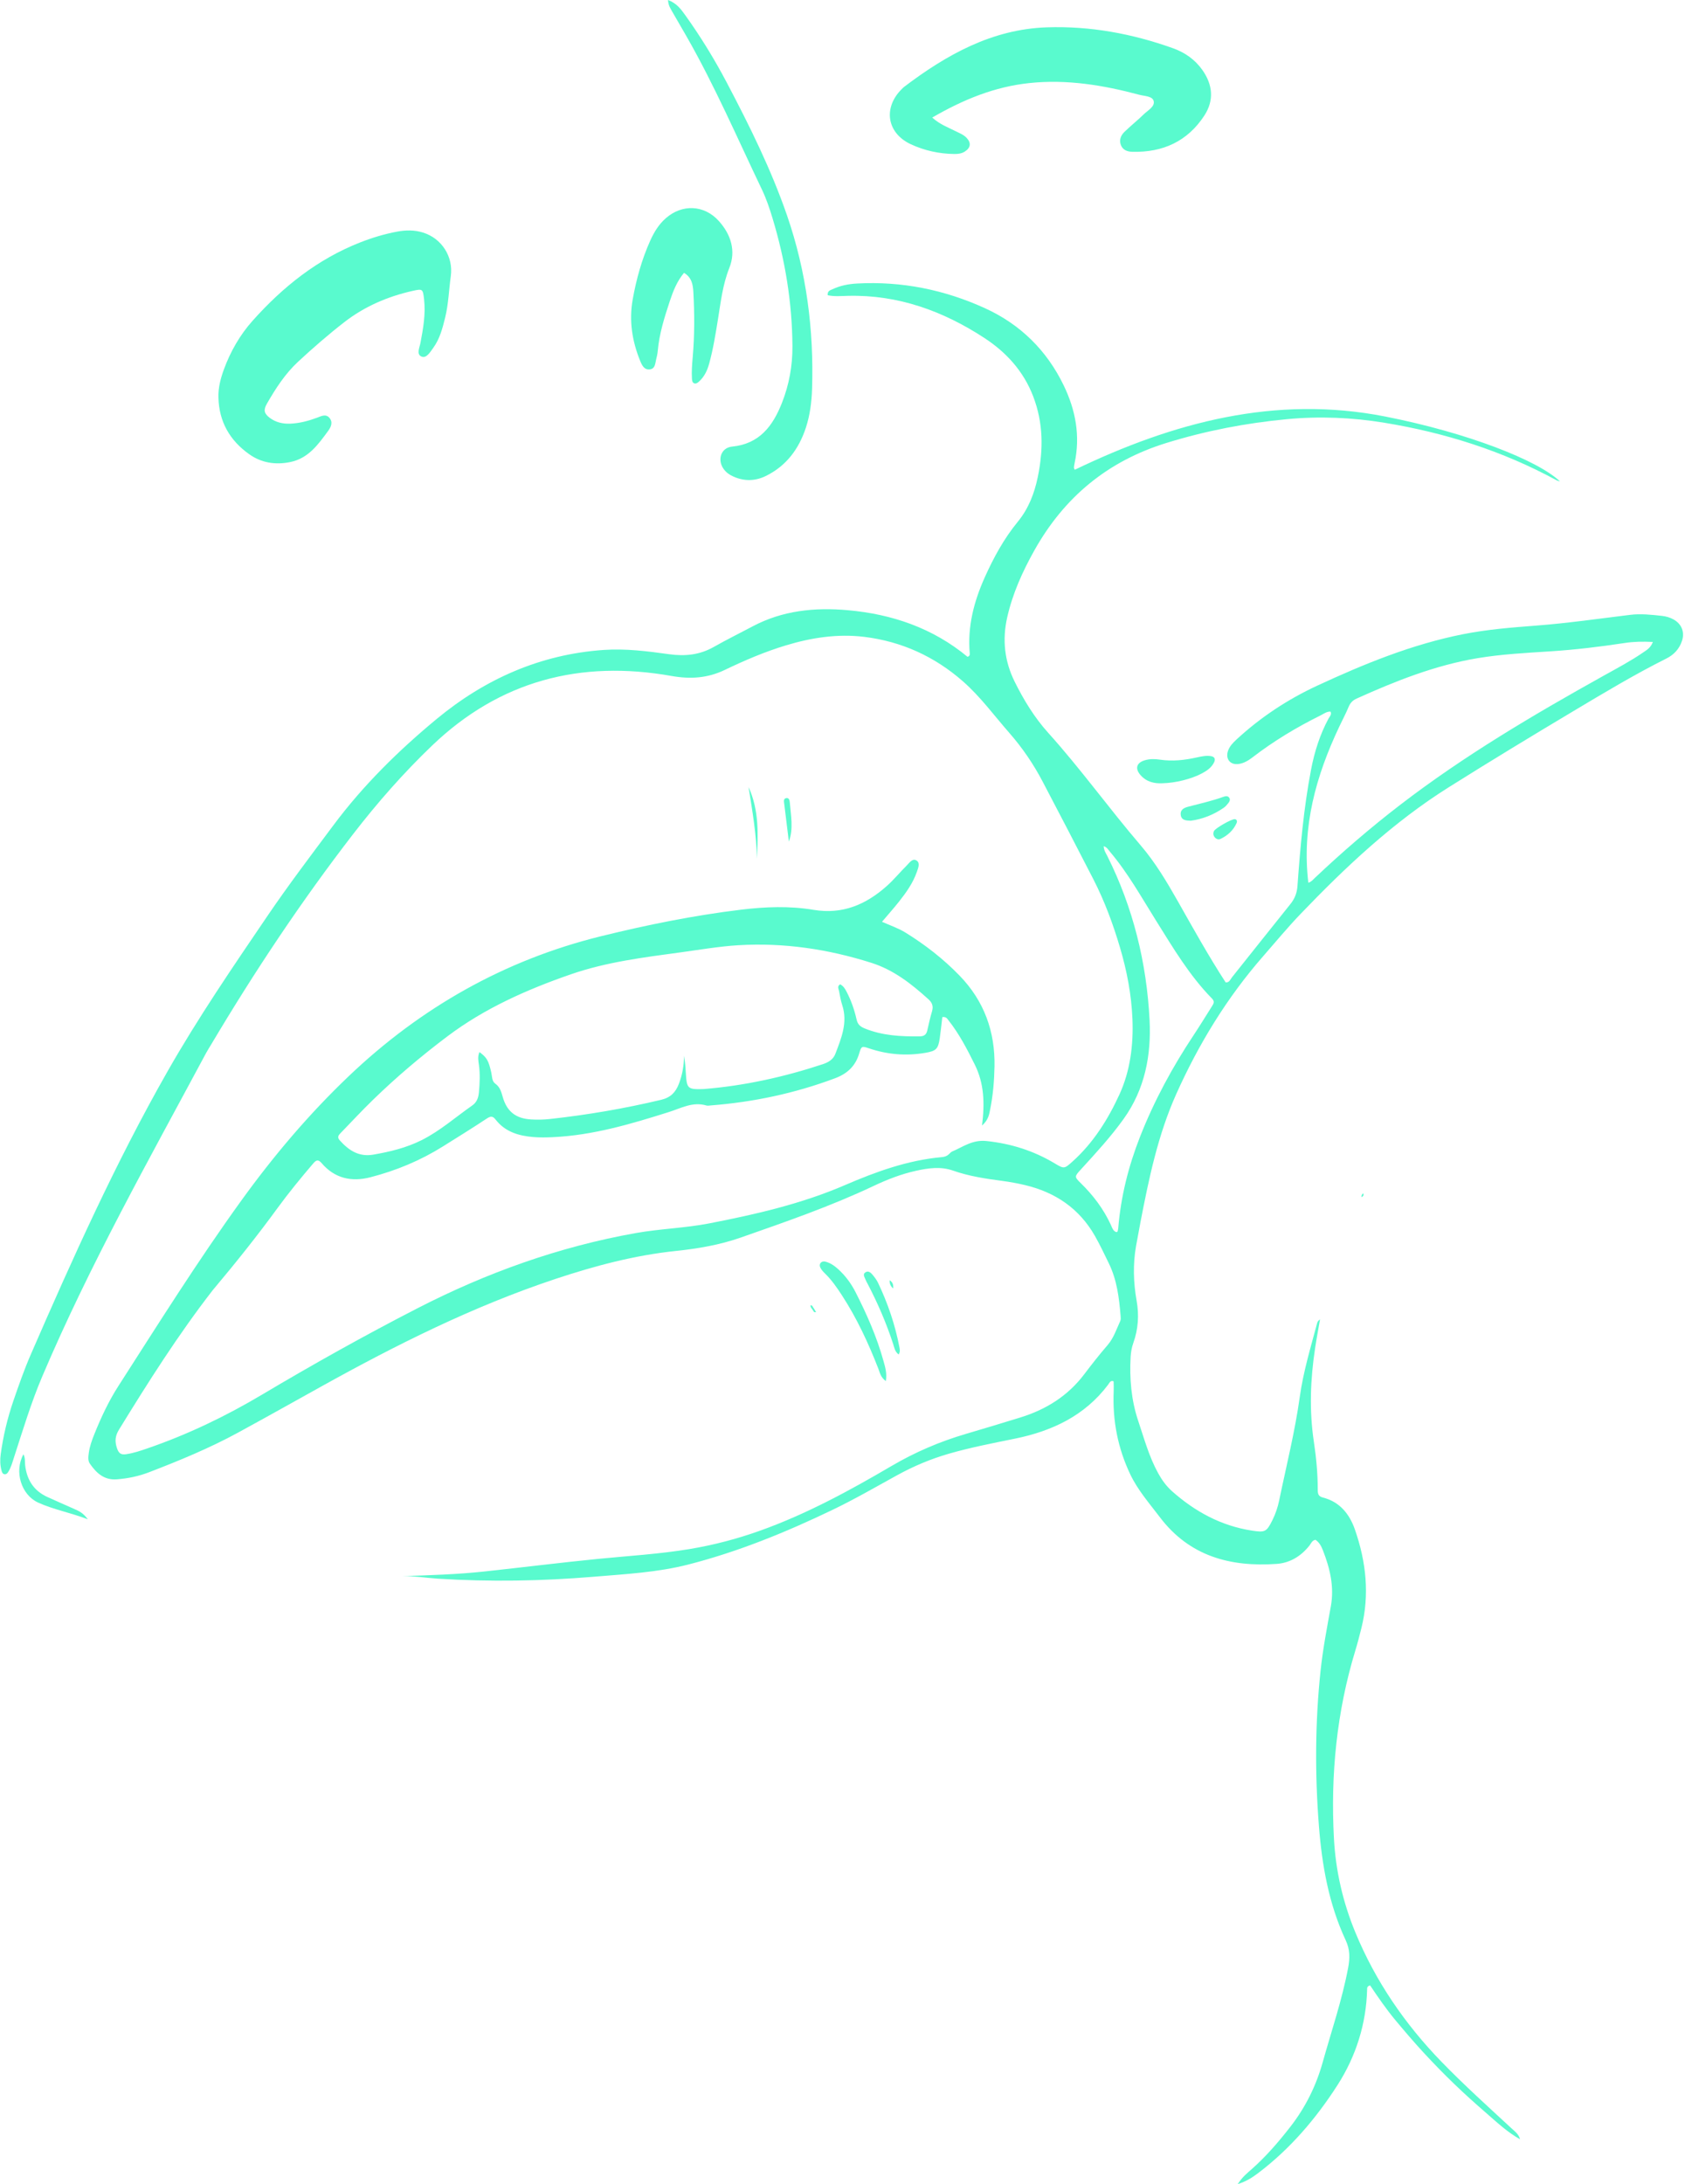 <?xml version="1.0" encoding="UTF-8" standalone="no"?><svg xmlns="http://www.w3.org/2000/svg" xmlns:xlink="http://www.w3.org/1999/xlink" fill="#59face" height="871.7" preserveAspectRatio="xMidYMid meet" version="1" viewBox="-0.1 0.0 672.8 871.7" width="672.8" zoomAndPan="magnify"><g id="change1_1"><path d="M444.25,551.19c-1.1-0.14-1.42,0.85-1.9,1.48c-9.34,12.4-22.38,18.5-37.11,21.51c-8.89,1.82-17.8,3.52-26.52,6.04 c-7.2,2.08-14.05,4.97-20.62,8.58c-8.59,4.72-17.09,9.65-25.92,13.88c-18.48,8.87-37.45,16.62-57.35,21.73 c-12.38,3.18-25.15,3.84-37.83,4.9c-20.74,1.73-41.51,2.09-62.29,0.77c-4.67-0.3-9.31-1.1-14.01-1.01 c10.84-0.37,21.67-0.68,32.45-1.84c15.27-1.64,30.52-3.56,45.81-5.07c12.08-1.19,24.21-1.9,36.21-3.89 c9.71-1.61,19.15-4.09,28.4-7.41c18.41-6.6,35.51-15.9,52.3-25.75c9.42-5.53,19.29-9.75,29.73-12.82 c7.3-2.14,14.58-4.34,21.85-6.59c10.19-3.16,18.84-8.58,25.36-17.19c3-3.96,6.08-7.89,9.33-11.65c2.46-2.85,3.54-6.33,5.06-9.61 c0.28-0.61,0.19-1.44,0.13-2.16c-0.59-7.17-1.46-14.25-4.68-20.85c-1.8-3.68-3.53-7.38-5.56-10.95 c-6.26-10.97-15.8-17.41-27.9-20.29c-2.98-0.71-6.02-1.27-9.06-1.67c-6.68-0.89-13.3-1.86-19.71-4.12 c-4.85-1.71-9.83-1.02-14.74,0.07c-5.89,1.3-11.49,3.47-16.92,6.04c-17.23,8.15-35.21,14.36-53.16,20.64 c-8.33,2.91-17.01,4.4-25.75,5.31c-16.55,1.73-32.47,5.96-48.2,11.19c-32.78,10.9-63.5,26.26-93.59,42.99 c-11,6.12-21.98,12.27-33.02,18.29c-11.45,6.25-23.5,11.2-35.66,15.88c-4.12,1.58-8.38,2.47-12.81,2.81 c-5.14,0.4-8.18-2.53-10.78-6.23c-0.86-1.22-0.63-2.82-0.44-4.29c0.35-2.64,1.26-5.12,2.24-7.56c2.68-6.66,5.72-13.16,9.61-19.21 c15.97-24.87,31.68-49.91,49-73.9c12.9-17.87,27.07-34.61,43-49.77c28.65-27.27,62.08-46.29,100.58-55.78 c18.46-4.55,37.12-8.33,56.03-10.62c9.65-1.17,19.35-1.54,28.89,0.06c11.63,1.95,20.96-2.1,29.3-9.52 c2.83-2.52,5.25-5.51,7.95-8.18c1.08-1.07,2.3-3.02,3.94-1.96c1.49,0.96,0.63,2.99,0.12,4.46c-1.56,4.49-4.28,8.31-7.2,11.99 c-2.06,2.6-4.28,5.08-6.74,7.99c3.37,1.49,6.55,2.56,9.38,4.31c7.88,4.87,15.13,10.51,21.59,17.17 c9.82,10.13,14.22,22.34,13.95,36.27c-0.11,5.69-0.58,11.4-1.71,17.01c-0.41,2.05-0.67,4.27-3.27,6.55 c1.12-8.97,0.83-16.81-2.88-24.29c-3.07-6.18-6.22-12.27-10.51-17.7c-0.51-0.65-0.96-1.53-2.47-1.28c-0.32,2.74-0.61,5.6-1.02,8.45 c-0.62,4.34-1.54,5.09-5.77,5.81c-7.67,1.31-15.14,0.69-22.5-1.8c-2.85-0.96-3.03-0.92-3.9,2.05c-1.49,5.06-4.76,8.08-9.67,9.91 c-16.02,6-32.55,9.5-49.57,10.83c-0.58,0.05-1.21,0.18-1.75,0.03c-5.47-1.63-10.07,1.06-15.03,2.62 c-15.07,4.75-30.23,9.26-46.18,10.01c-2.63,0.12-5.28,0.18-7.9-0.04c-5.84-0.48-11.27-2.07-15.07-6.97 c-1.18-1.53-2.05-1.39-3.59-0.37c-5.73,3.79-11.59,7.41-17.41,11.06c-9,5.64-18.71,9.67-28.96,12.32 c-7.53,1.95-14.26,0.5-19.49-5.61c-1.41-1.65-2.23-1.24-3.4,0.13c-4.94,5.79-9.77,11.67-14.26,17.83 c-8.03,11-16.52,21.64-25.28,32.06c-0.19,0.22-0.38,0.44-0.56,0.67c-13.75,17.72-25.73,36.62-37.45,55.7 c-1.47,2.4-1.73,4.54-0.79,7.35c0.77,2.31,1.81,2.69,3.76,2.4c2.91-0.43,5.68-1.37,8.45-2.33c15.97-5.49,31.12-12.76,45.63-21.38 c20.38-12.12,41.07-23.7,62.16-34.53c27.61-14.18,56.61-24.59,87.23-30.02c9.64-1.71,19.54-1.97,29.14-3.83 c18.53-3.59,36.94-7.8,54.38-15.33c12.41-5.35,25.03-9.92,38.62-11.14c1.05-0.09,2-0.4,2.79-1.13c0.43-0.39,0.83-0.9,1.34-1.12 c4.41-1.85,8.04-4.78,13.76-4.17c9.89,1.06,18.82,3.91,27.23,8.95c3.71,2.22,3.78,2.16,7.06-0.78c8.33-7.47,14.2-16.88,18.75-26.81 c4.27-9.32,5.59-19.64,5.17-30.05c-0.4-9.72-2.2-19.18-4.95-28.47c-2.78-9.42-6.18-18.62-10.67-27.36 c-6.68-13.02-13.44-26-20.24-38.95c-3.68-7.01-8.1-13.5-13.36-19.5c-6.07-6.92-11.48-14.39-18.48-20.52 c-11.37-9.96-24.54-15.92-39.42-17.74c-10.57-1.29-21.02,0.31-31.21,3.39c-8.43,2.54-16.51,6-24.42,9.8 c-6.92,3.32-13.76,3.75-21.3,2.42c-36.32-6.45-68.53,1.89-95.53,27.72c-11.44,10.94-21.86,22.8-31.55,35.34 c-20.7,26.8-39.41,54.92-56.71,84.01c-0.67,1.13-1.4,2.23-2.02,3.39c-22.82,42.54-46.54,84.63-65.46,129.16 c-4.48,10.54-7.74,21.46-11.27,32.3c-0.63,1.94-1.15,3.94-2.25,5.7c-0.31,0.5-0.69,1-1.33,1c-0.92,0-1.19-0.74-1.38-1.44 c-0.59-2.15-0.64-4.33-0.34-6.53c0.99-7.27,2.68-14.39,5.06-21.32c2.14-6.22,4.32-12.46,6.94-18.49 c16.7-38.39,33.86-76.57,54.6-112.99c12.17-21.38,26.06-41.69,39.88-62.03c8.39-12.35,17.42-24.24,26.35-36.21 c11.89-15.95,25.98-29.81,41.22-42.42c19.29-15.96,41.37-25.8,66.65-27.57c8.82-0.62,17.56,0.5,26.24,1.71 c6.36,0.88,12.16,0.27,17.78-2.91c5.09-2.89,10.34-5.47,15.51-8.21c11.95-6.35,24.82-7.63,37.98-6.46 c17.72,1.57,34,7.15,47.82,18.6c0.87-0.23,0.95-0.8,0.9-1.39c-0.95-10.66,1.66-20.65,5.96-30.25c3.54-7.9,7.69-15.52,13.19-22.22 c4.34-5.29,6.64-11.32,8-17.81c2.28-10.94,2.27-21.67-1.86-32.37c-3.88-10.06-10.8-17.55-19.43-23.19 c-16.45-10.76-34.44-17.32-54.49-16.83c-2.72,0.07-5.46,0.33-8.08-0.24c-0.17-1.81,1.06-1.99,1.89-2.39 c3.08-1.47,6.39-2.1,9.77-2.29c17.9-0.99,35.02,2.49,51.21,9.89c14.02,6.41,24.56,16.74,31.34,30.74 c4.8,9.92,6.71,20.21,4.36,31.12c-0.12,0.57-0.23,1.15-0.26,1.73c-0.01,0.25,0.19,0.5,0.34,0.85 c39.28-18.92,80.1-29.88,123.95-21.25c32.86,6.47,60.97,17.48,69.79,25.91c-0.58-0.19-1-0.26-1.35-0.45 c-21.55-11.74-44.6-19.01-68.76-22.97c-12.92-2.12-25.87-2.66-38.93-1.43c-16.37,1.55-32.35,4.62-48.11,9.49 c-23.5,7.26-40.8,21.61-52.74,42.9c-4.75,8.48-8.69,17.23-10.84,26.74c-2.01,8.9-1.08,17.44,2.98,25.63 c3.66,7.38,7.93,14.36,13.46,20.49c12.95,14.36,24.21,30.1,36.79,44.77c5.91,6.88,10.57,14.73,15.05,22.64 c6.12,10.81,12.16,21.67,18.95,32.13c1.5,0.13,1.88-1.2,2.54-2.04c7.77-9.71,15.48-19.48,23.28-29.17 c1.73-2.14,2.65-4.42,2.85-7.17c1.13-15.62,2.49-31.2,5.45-46.61c1.37-7.12,3.51-13.87,6.93-20.25c0.44-0.83,1.39-1.56,0.85-2.83 c-1.54-0.09-2.71,0.87-3.96,1.49c-9.6,4.75-18.74,10.25-27.24,16.79c-1.65,1.27-3.41,2.32-5.48,2.62 c-3.33,0.49-5.34-1.93-4.31-5.13c0.61-1.88,1.92-3.24,3.33-4.55c9.64-8.92,20.44-16.06,32.36-21.59 c18.76-8.7,37.82-16.48,58.22-20.53c9.64-1.91,19.41-2.68,29.19-3.43c12.55-0.96,25.01-2.77,37.5-4.29 c4.26-0.52,8.48-0.05,12.7,0.41c1.6,0.18,3.16,0.61,4.59,1.4c3.26,1.8,4.57,5.04,3.41,8.57c-1.06,3.23-3.24,5.56-6.23,7.05 c-12.7,6.36-24.86,13.67-37.04,20.94c-16.71,9.97-33.36,20.07-49.83,30.42c-22.22,13.96-41.19,31.81-59.26,50.65 c-5.16,5.38-9.92,11.15-14.84,16.77c-14.48,16.55-25.81,35.12-34.77,55.13c-7.28,16.27-10.89,33.64-14.25,51.04 c-0.61,3.16-1.2,6.33-1.76,9.5c-1.28,7.29-1.07,14.58,0.22,21.84c1.03,5.75,0.65,11.38-1.31,16.87c-0.65,1.82-0.97,3.65-1.08,5.57 c-0.48,8.7,0.24,17.23,3.03,25.55c2.37,7.07,4.33,14.29,7.96,20.88c1.5,2.72,3.28,5.19,5.61,7.25 c9.18,8.13,19.59,13.77,31.84,15.66c5.29,0.81,5.85,0.49,8.19-4.21c1.25-2.51,2.13-5.15,2.69-7.87 c2.84-13.75,6.28-27.37,8.22-41.31c1.39-10,4.34-19.7,6.94-29.46c0.14-0.54,0.48-1.03,1.14-1.44c-0.66,3.84-1.39,7.66-1.97,11.51 c-1.87,12.36-2.37,24.72-0.51,37.16c0.96,6.36,1.58,12.79,1.57,19.24c0,1.63,0.18,2.71,2.09,3.19c6.75,1.72,10.63,6.63,12.77,12.81 c4.46,12.82,5.9,25.93,2.57,39.31c-0.74,2.98-1.51,5.96-2.41,8.9c-7.46,24.5-9.93,49.59-8.55,75.07 c0.7,12.94,3.59,25.47,8.56,37.49c8.04,19.44,19.7,36.46,34.31,51.53c8.97,9.26,18.55,17.87,28,26.62 c1.35,1.25,2.92,2.34,3.44,4.39c-5.05-2.82-9.23-6.76-13.54-10.5c-4.31-3.74-8.56-7.55-12.67-11.51 c-4.21-4.06-8.31-8.25-12.28-12.55c-3.87-4.19-7.58-8.54-11.23-12.92c-3.72-4.46-7.01-9.26-10.15-13.94 c-1.23,0.36-1.18,0.99-1.19,1.55c-0.34,13.83-4.49,26.79-11.78,38.17c-8.6,13.42-19.01,25.62-31.92,35.34 c-2.16,1.62-4.43,3.12-7.98,4.27c1.91-2.94,3.87-4.45,5.68-6.06c5.72-5.07,10.67-10.82,15.36-16.85 c6.02-7.74,10.27-16.32,12.9-25.73c3.51-12.53,7.74-24.86,10.16-37.7c0.73-3.86,0.77-7.28-0.98-11.01 c-6.72-14.38-9.45-29.8-10.68-45.48c-1.63-20.76-1.54-41.53,0.67-62.26c0.92-8.59,2.56-17.08,4.09-25.57 c1.41-7.84-0.37-15.11-3.16-22.28c-0.63-1.62-1.45-3.21-2.97-4.23c-1.4,0.21-1.76,1.48-2.46,2.35c-3.37,4.22-7.76,6.9-13.07,7.27 c-18.52,1.29-34.84-3.06-46.67-18.71c-4.15-5.48-8.7-10.64-11.71-16.92c-5.04-10.53-7.17-21.6-6.68-33.22 c0.05-1.31,0.01-2.62-0.02-3.93C444.58,551.38,444.39,551.3,444.25,551.19z M191.34,419.91c2.97,2.18,3.62,3.36,4.73,8.19 c0.36,1.54,0.17,3.4,1.6,4.42c1.84,1.32,2.36,3.16,2.93,5.18c1.65,5.91,5.23,8.75,11.42,9.1c2.47,0.14,4.99,0.1,7.45-0.18 c14.99-1.65,29.83-4.18,44.51-7.69c3.79-0.91,5.74-3.08,7.01-6.4c1.37-3.58,2.01-7.28,2.05-11.14c0.45,2.48,0.58,4.95,0.74,7.41 c0.35,5.56,0.82,6,6.27,5.89c0.29-0.01,0.59-0.01,0.88-0.03c16.27-1.32,32.09-4.82,47.57-9.94c2.14-0.71,4.09-1.86,4.93-4.06 c2.39-6.27,5.04-12.52,2.77-19.48c-0.59-1.8-0.92-3.69-1.26-5.56c-0.16-0.89-0.92-1.96,0.43-2.76c1.26,0.64,1.94,1.76,2.54,2.91 c1.84,3.52,3.14,7.25,4.01,11.12c0.42,1.87,1.33,2.8,3.24,3.58c7.11,2.89,14.49,3.26,21.99,3.16c1.81-0.02,2.65-0.73,3.02-2.42 c0.56-2.57,1.17-5.14,1.9-7.66c0.56-1.94,0.05-3.35-1.41-4.68c-6.77-6.14-13.9-11.74-22.75-14.56c-17.31-5.5-35.01-8.14-53.21-7.05 c-7.76,0.47-15.4,1.81-23.08,2.85c-14.79,2.01-29.6,3.84-43.82,8.77c-17.51,6.07-34.35,13.53-49.22,24.72 c-10.4,7.83-20.37,16.25-29.72,25.34c-4.41,4.28-8.59,8.79-12.87,13.2c-0.84,0.87-1.61,1.67-0.46,2.96 c3.59,4.01,7.64,6.74,13.42,5.74c6.66-1.15,13.14-2.71,19.25-5.76c7.41-3.7,13.55-9.18,20.26-13.86c1.79-1.24,2.47-3.04,2.67-5.26 c0.33-3.66,0.51-7.28,0-10.94C190.92,423.45,190.52,421.83,191.34,419.91z M522.3,352.32c1.23-0.38,1.85-1.21,2.57-1.89 c10.84-10.26,22.15-20,33.98-29.1c25.58-19.67,53.29-36,81.42-51.67c5.37-2.99,10.8-5.86,15.87-9.35c1.39-0.95,2.9-1.83,3.72-4.09 c-4.05-0.21-7.63-0.14-11.22,0.41c-9.83,1.5-19.7,2.69-29.63,3.33c-9.77,0.63-19.56,1.13-29.25,2.75 c-16.89,2.84-32.62,9.1-48.12,16.08c-1.58,0.71-2.57,1.7-3.24,3.31c-1.12,2.7-2.5,5.28-3.75,7.93 C525.36,309.64,519.66,329.97,522.3,352.32z M445.64,491.77c0.23-0.1,0.45-0.13,0.47-0.22c0.12-0.42,0.24-0.84,0.28-1.28 c1.03-12.62,4.07-24.75,8.7-36.54c5.64-14.36,12.93-27.81,21.45-40.64c2.51-3.77,4.86-7.65,7.29-11.48 c0.65-1.02,1.17-1.88,0.01-3.06c-8.99-9.16-15.46-20.11-22.22-30.9c-5.89-9.4-11.29-19.16-18.51-27.68 c-0.67-0.79-1.2-1.83-2.53-2.24c0.12,1.77,0.91,2.85,1.49,4c10.29,20.58,15.67,42.51,16.84,65.35 c0.72,14.07-1.86,27.66-10.38,39.54c-5.13,7.16-11.07,13.59-16.99,20.07c-2.64,2.89-2.71,2.97-0.11,5.52 c4.96,4.86,9.08,10.28,12,16.61C443.95,489.93,444.28,491.32,445.64,491.77z"/><path d="M87.12,158.68c-0.12-3.89,0.84-7.56,2.15-11.16c2.64-7.23,6.44-13.86,11.54-19.56c12.03-13.47,25.89-24.53,42.91-31.21 c4.78-1.87,9.68-3.36,14.73-4.3c3.49-0.65,6.98-0.7,10.42,0.39c7.45,2.35,12.09,9.65,11.03,17.34c-0.76,5.5-0.91,11.09-2.24,16.51 c-1.05,4.27-2.14,8.54-4.78,12.17c-1.18,1.63-2.69,4.2-4.56,3.5c-2.3-0.85-0.89-3.61-0.54-5.47c1.09-5.77,2.12-11.51,1.45-17.42 c-0.47-4.16-0.58-4.27-4.57-3.37c-9.98,2.25-19.18,6.19-27.31,12.5c-6.36,4.94-12.42,10.22-18.34,15.69 c-5.25,4.86-9.02,10.72-12.53,16.82c-1.44,2.51-1.17,3.92,1.11,5.64c2.43,1.84,5.26,2.47,8.27,2.34c3.7-0.16,7.21-1.1,10.66-2.38 c1.6-0.59,3.43-1.64,4.89,0.03c1.54,1.76,0.65,3.7-0.48,5.24c-3.99,5.44-7.9,10.98-15.2,12.45c-5.91,1.19-11.45,0.31-16.33-3.15 C91.66,175.8,87.35,168.3,87.12,158.68z"/><path d="M372.12,46.92c3.11,2.77,6.29,3.9,9.24,5.39c1.56,0.79,3.24,1.4,4.48,2.7c1.91,2.01,1.65,3.96-0.67,5.46 c-1.29,0.83-2.75,1.01-4.21,0.99c-6.08-0.06-11.99-1.37-17.43-3.91c-9.56-4.48-11.06-14.56-3.59-21.98 c0.31-0.31,0.61-0.64,0.96-0.9c16.94-12.83,35.1-23.01,56.96-23.76c17.27-0.59,34.09,2.51,50.37,8.33 c4.77,1.7,8.85,4.54,11.81,8.76c4.1,5.85,4.68,12.05,0.76,18.09c-6.71,10.33-16.59,14.8-28.75,14.5c-1.98-0.05-3.83-0.66-4.61-2.73 c-0.75-2.01,0-3.83,1.42-5.21c2.51-2.44,5.28-4.63,7.78-7.08c1.61-1.57,4.5-3.04,3.89-5.3c-0.52-1.93-3.69-1.9-5.76-2.45 c-14.36-3.84-28.88-6.24-43.82-4.67C397.17,34.59,384.67,39.65,372.12,46.92z"/><path d="M266.62,0c3.53,1.32,5.21,3.73,6.9,6.07c6.15,8.58,11.66,17.57,16.57,26.89c9.07,17.22,17.73,34.67,24.09,53.1 c7.71,22.36,10.72,45.51,9.97,69.13c-0.17,5.27-0.83,10.52-2.49,15.56c-2.77,8.38-7.68,15.07-15.75,19.12 c-4.31,2.16-8.71,2.31-13.14,0.35c-1.63-0.72-3.06-1.73-4.07-3.24c-2.45-3.66-0.84-8.31,3.52-8.73 c10.95-1.08,16.27-8.26,19.89-17.42c2.87-7.27,4.25-14.81,4.2-22.71c-0.12-17.41-2.91-34.37-7.94-50.99 c-1.18-3.91-2.5-7.84-4.26-11.51c-9.79-20.45-18.77-41.29-30.04-61.01c-1.89-3.3-3.82-6.58-5.71-9.88 C267.65,3.47,266.78,2.29,266.62,0z"/><path d="M273.02,108.9c-2.77,3.31-4.33,7.22-5.65,11.21c-2.16,6.53-4.24,13.08-4.84,20c-0.1,1.16-0.38,2.31-0.66,3.45 c-0.37,1.52-0.36,3.5-2.32,3.84c-2.38,0.41-3.29-1.56-4.02-3.32c-3.23-7.89-4.51-16.07-3.01-24.51c1.44-8.09,3.62-15.98,7-23.5 c1.51-3.36,3.4-6.49,6.21-8.96c6.54-5.75,15.36-5.38,21.19,1.1c4.86,5.4,6.9,11.94,4.2,18.71c-2.66,6.67-3.42,13.57-4.54,20.48 c-0.96,5.92-1.9,11.85-3.49,17.64c-0.74,2.72-1.88,5.23-4.01,7.18c-0.55,0.5-1.18,1.03-1.93,0.8c-0.78-0.25-0.91-1.06-0.96-1.81 c-0.19-2.93,0.06-5.85,0.31-8.77c0.75-8.62,0.73-17.25,0.25-25.88C276.59,113.62,276.11,110.73,273.02,108.9z"/><path d="M463.92,312.62c-3.02,0.15-6.23-0.51-8.64-3.28c-2.28-2.62-1.59-4.91,1.7-5.89c1.99-0.6,4.04-0.56,6.06-0.26 c4.98,0.74,9.86,0.21,14.72-0.88c1.85-0.41,3.71-0.81,5.61-0.53c1.57,0.22,1.92,1.25,1.28,2.52c-1.01,2.04-2.8,3.3-4.76,4.34 C475.69,310.89,469.31,312.52,463.92,312.62z"/><path d="M353.6,551.23c-2.1-1.56-2.36-3.34-2.97-4.91c-3.99-10.24-8.59-20.18-14.61-29.42c-2-3.07-4.08-6.07-6.72-8.63 c-0.73-0.7-1.45-1.5-1.88-2.4c-0.68-1.4,0.44-2.71,1.98-2.34c2.03,0.49,3.72,1.69,5.24,3.08c2.84,2.59,5.11,5.67,6.84,9.06 c4.53,8.87,8.54,17.96,11.2,27.59C353.33,545.63,354.13,548.01,353.6,551.23z"/><path d="M34.95,606.38c-7.13-2.73-13.78-3.89-19.89-6.7c-6.68-3.08-9.57-12.39-5.8-19.23c0.77,1.52,0.53,2.98,0.68,4.35 c0.67,5.82,3.42,10.19,8.85,12.67c3.59,1.64,7.21,3.21,10.82,4.82C31.34,603.05,33.09,603.79,34.95,606.38z"/><path d="M358.72,540.6c-1.54-1.17-1.71-2.7-2.15-4.05c-2.72-8.37-6.19-16.42-10.27-24.21c-0.27-0.52-0.59-1.02-0.78-1.57 c-0.36-1.03-1.41-2.21,0.1-3.05c1.07-0.59,2,0.25,2.65,1.03c0.84,1,1.66,2.07,2.22,3.24c3.92,8.22,6.84,16.79,8.54,25.75 C359.19,538.59,359.4,539.48,358.72,540.6z"/><path d="M475.36,327.57c-1.93-0.07-3.68-0.16-4-2.23c-0.32-2.01,1.14-2.88,2.8-3.32c4.8-1.27,9.66-2.33,14.35-4.03 c0.78-0.28,1.8-0.42,2.31,0.57c0.38,0.74-0.05,1.45-0.5,2.02c-0.54,0.68-1.14,1.37-1.84,1.85 C484.43,325.21,479.98,326.96,475.36,327.57z"/><path d="M492.95,326.94c0.9,0.14,0.99,0.94,0.69,1.6c-1.31,2.91-3.57,4.93-6.4,6.29c-0.86,0.41-1.73,0.05-2.34-0.69 c-0.61-0.74-0.67-1.6-0.27-2.46C485.14,330.58,491.55,326.88,492.95,326.94z"/><path d="M298.79,314.13c4.22,9.19,3.84,18.88,3.32,28.6C301.97,333.08,300.29,323.61,298.79,314.13z"/><path d="M314.88,335.9c-0.62-5.03-1.25-10.07-1.85-15.11c-0.1-0.82-0.38-1.94,0.69-2.23c1.15-0.31,1.47,0.81,1.53,1.63 C315.67,325.47,316.79,330.77,314.88,335.9z"/><path d="M356.54,514.27c-1.09-0.99-1.44-1.88-1.41-3.29C356.33,511.76,356.66,512.68,356.54,514.27z"/><path d="M323.54,520.95c0.74-0.05,0.83,0.64,1.14,1.02c0.41,0.5,0.68,1.1,1.05,1.73c-0.76,0.16-0.96-0.22-1.13-0.58 C324.24,522.4,323.44,521.9,323.54,520.95z"/><path d="M544.27,477.25c-0.21,0.17-0.48,0.39-0.75,0.6c0.02-0.25-0.03-0.55,0.08-0.75c0.16-0.3,0.23-0.77,0.74-0.68 C544.36,476.43,544.3,476.89,544.27,477.25z"/></g></svg>